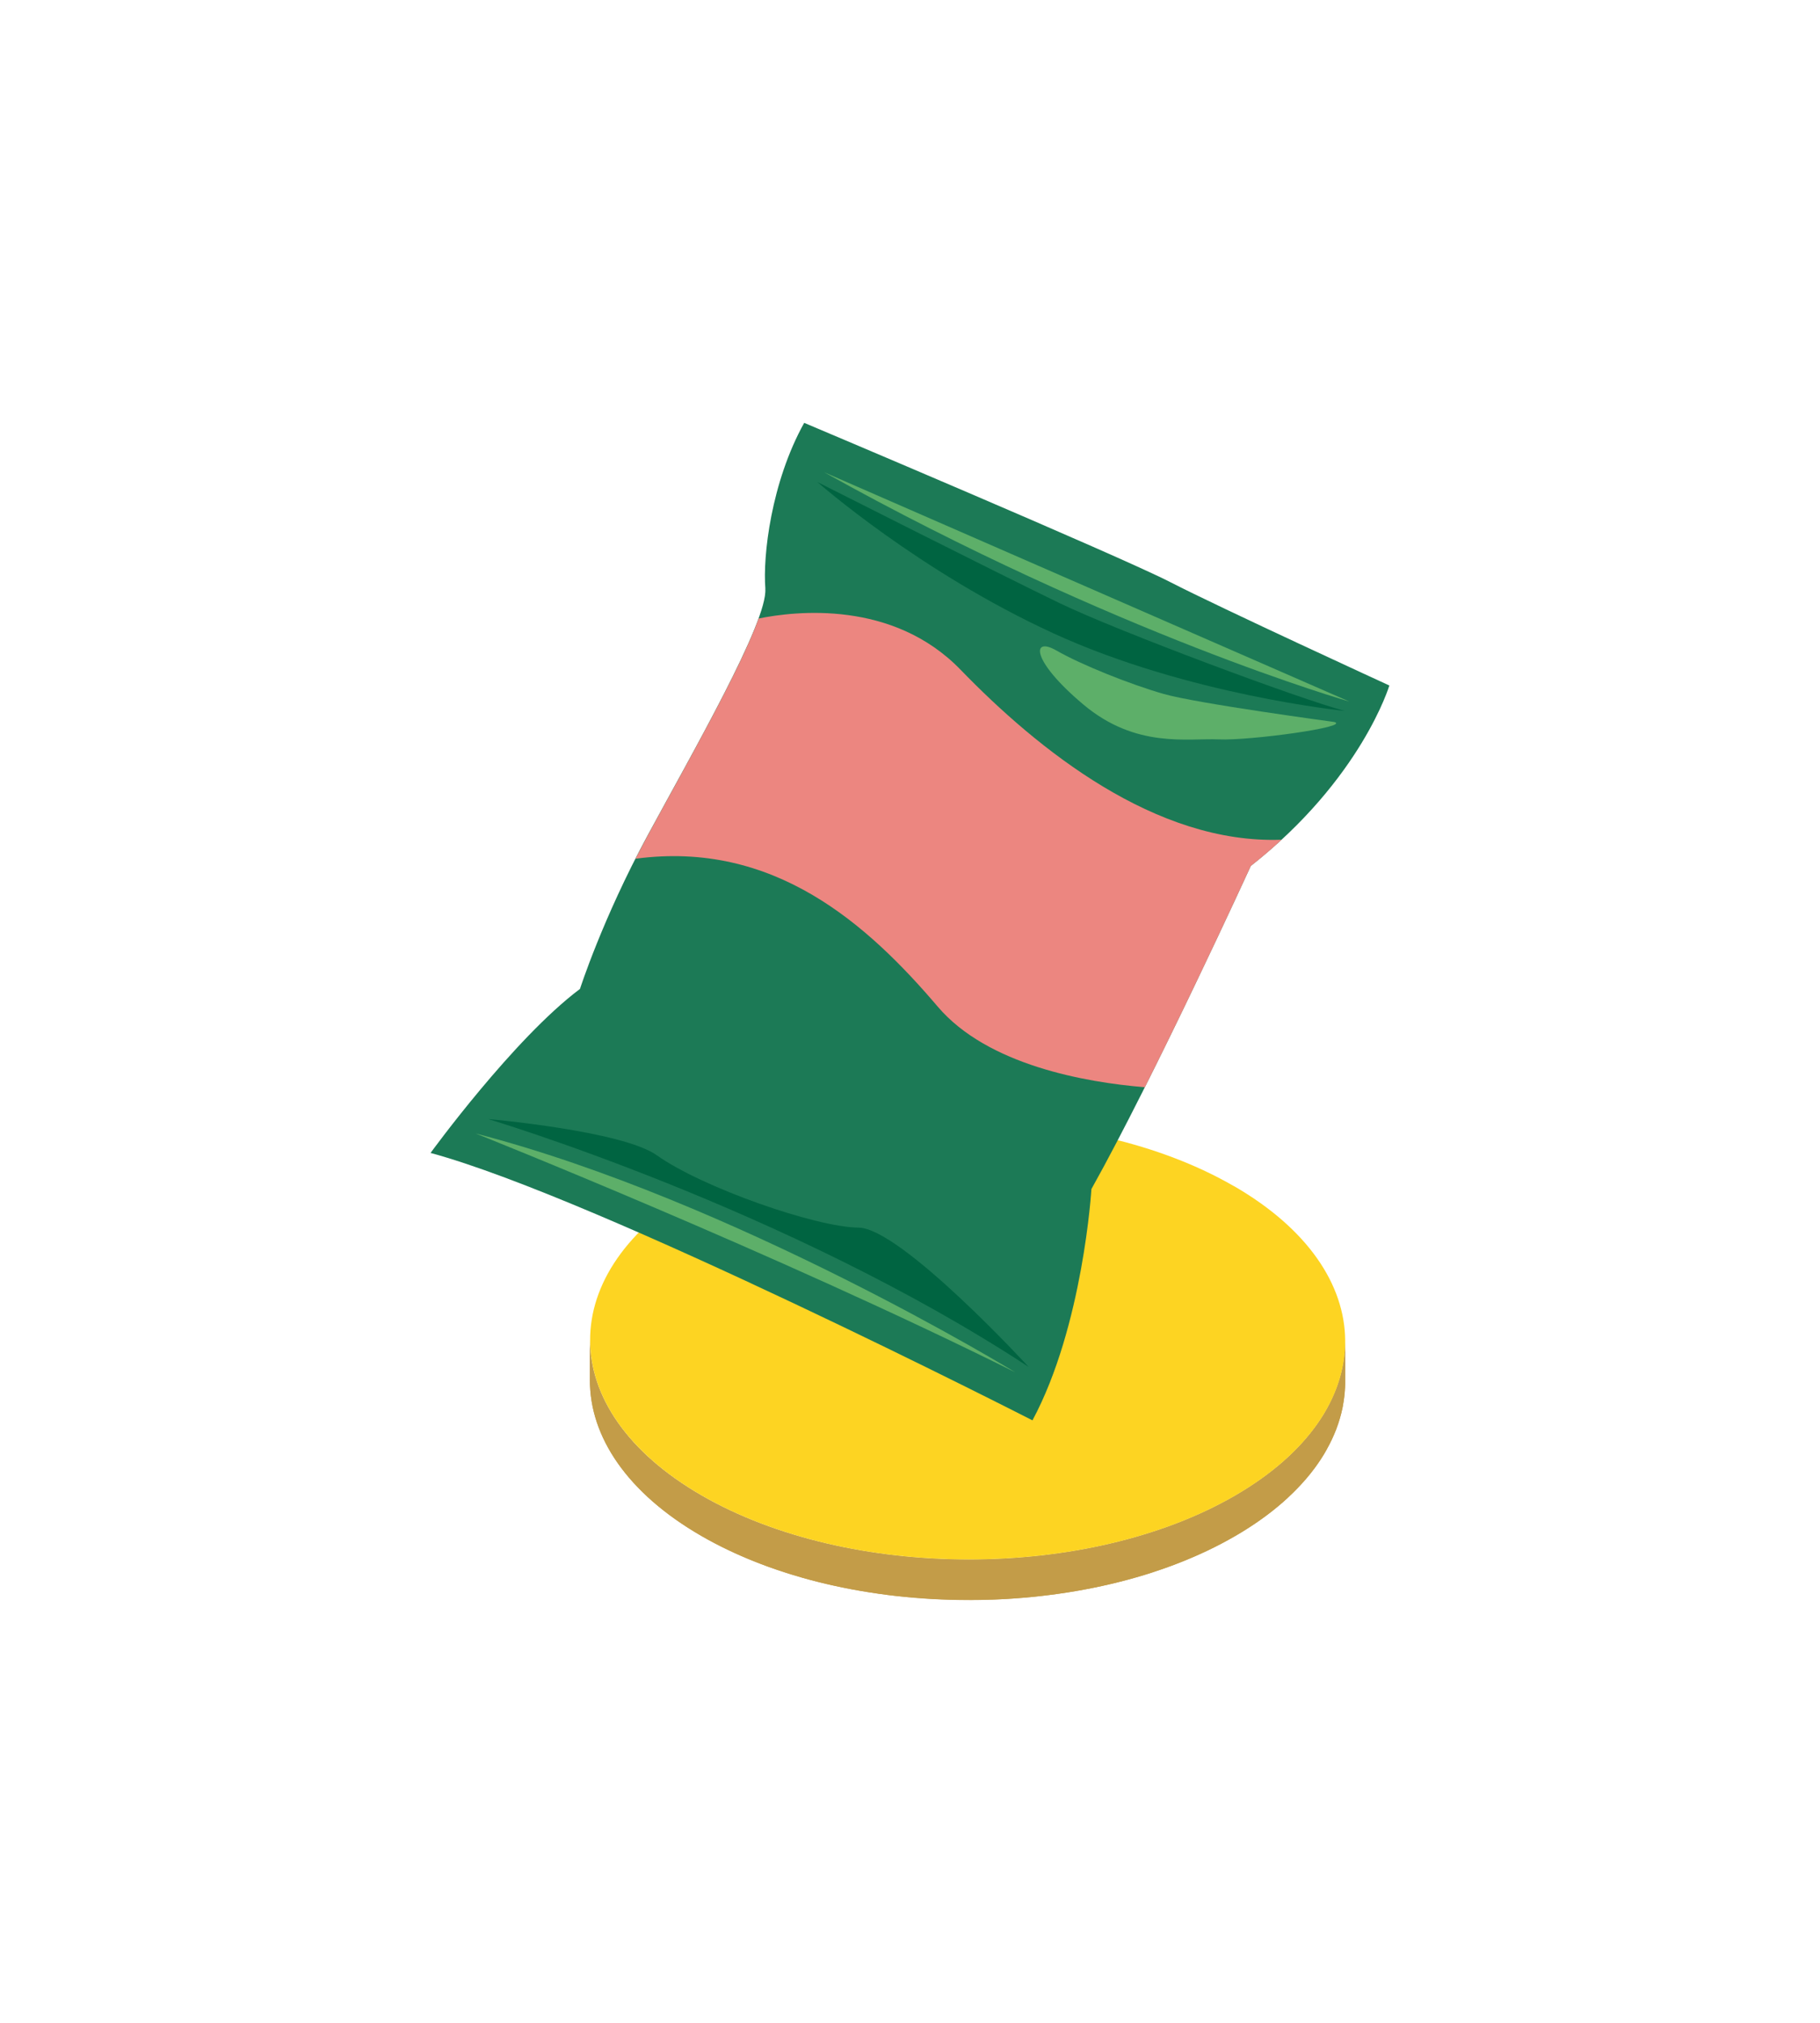 <?xml version="1.0" encoding="UTF-8"?><svg id="_編集" xmlns="http://www.w3.org/2000/svg" xmlns:xlink="http://www.w3.org/1999/xlink" viewBox="0 0 225 250"><defs><style>.cls-1{fill:#ec8680;}.cls-1,.cls-2,.cls-3,.cls-4,.cls-5,.cls-6{stroke-width:0px;}.cls-2{fill:#5daf69;}.cls-3{fill:#fdd422;}.cls-7{isolation:isolate;}.cls-4{fill:#1c7a56;}.cls-5{fill:#006441;}.cls-8{clip-path:url(#clippath);}.cls-9,.cls-6{fill:#c39c48;}</style><clipPath id="clippath"><path class="cls-6" d="m166.3,165.83v5.01c-.03,6.88-4.55,13.74-13.58,18.99-18.17,10.56-47.72,10.56-66.01,0-9.2-5.31-13.8-12.29-13.78-19.25v-5.01c0,6.96,4.59,13.94,13.79,19.25,18.29,10.56,47.84,10.56,66.01,0,9.03-5.25,13.54-12.11,13.56-18.99Z"/></clipPath></defs><g class="cls-7"><g class="cls-7"><path class="cls-9" d="m166.3,165.83v5.01c-.03,6.88-4.55,13.74-13.58,18.99-18.17,10.56-47.72,10.56-66.01,0-9.2-5.31-13.8-12.29-13.78-19.25v-5.01c0,6.96,4.59,13.94,13.79,19.25,18.29,10.56,47.84,10.56,66.01,0,9.03-5.25,13.54-12.11,13.56-18.99Z"/><g class="cls-8"><g class="cls-7"><path class="cls-6" d="m166.3,165.83v5.01c-.01.14-.02.27-.02.41v-5.01c.02-.14.02-.27.02-.41"/><path class="cls-6" d="m166.29,166.24v5.01c-.04.89-.14,1.79-.32,2.68v-5.01c.19-.89.29-1.78.32-2.68"/><path class="cls-6" d="m165.99,168.91v5.01c-.19.88-.44,1.76-.77,2.63v-5.01c.34-.87.59-1.75.77-2.63"/><path class="cls-6" d="m165.23,171.54v5.01c-.35.89-.76,1.78-1.26,2.65v-5.01c.51-.87.92-1.76,1.26-2.65"/><path class="cls-6" d="m163.99,174.2v5.01c-.55.95-1.17,1.88-1.89,2.79v-5.01c.73-.91,1.36-1.84,1.89-2.79"/><path class="cls-6" d="m162.11,176.98v5.01c-.85,1.07-1.82,2.11-2.91,3.11v-5.01c1.11-1.01,2.07-2.05,2.91-3.11"/><path class="cls-6" d="m159.22,180.1v5.01c-1.69,1.55-3.66,3.01-5.93,4.38v-5.01c2.28-1.36,4.25-2.83,5.93-4.38"/><path class="cls-6" d="m153.3,184.47v5.01c-.2.11-.39.23-.58.34-3.11,1.81-6.56,3.31-10.23,4.5v-5.01c3.68-1.19,7.13-2.69,10.24-4.5.19-.11.38-.22.57-.34"/><path class="cls-6" d="m142.51,189.31v5.01c-2.85.92-5.81,1.65-8.85,2.2v-5.01c3.06-.55,6.02-1.28,8.85-2.2"/><path class="cls-6" d="m133.67,191.51v5.01c-1.97.35-3.96.63-5.97.83v-5.01c2.02-.2,4.01-.48,5.97-.83"/><path class="cls-6" d="m127.72,192.34v5.01c-1.73.17-3.46.29-5.19.35v-5.01c1.75-.06,3.48-.17,5.19-.35"/><path class="cls-6" d="m122.54,192.68v5.01c-1.61.05-3.2.06-4.8.02v-5.01c1.61.04,3.2.03,4.8-.02"/><path class="cls-6" d="m117.76,192.7v5.01c-1.55-.04-3.09-.12-4.61-.25v-5.01c1.54.13,3.08.21,4.61.25"/><path class="cls-6" d="m113.16,192.46v5.01c-1.54-.13-3.05-.29-4.55-.51v-5.01c1.51.21,3.03.38,4.55.51"/><path class="cls-6" d="m108.63,191.95v5.01c-1.57-.22-3.12-.49-4.64-.8v-5.01c1.54.32,3.08.58,4.64.8"/><path class="cls-6" d="m104,191.15v5.01c-1.67-.34-3.29-.74-4.88-1.19v-5.01c1.61.45,3.23.85,4.88,1.19"/><path class="cls-6" d="m99.13,189.95v5.01c-1.96-.55-3.86-1.19-5.68-1.91v-5.01c1.84.72,3.74,1.36,5.68,1.91"/><path class="cls-6" d="m93.46,188.04v5.01c-2.39-.94-4.64-2.01-6.75-3.23-9.2-5.31-13.8-12.29-13.78-19.25v-5.01c0,6.96,4.59,13.94,13.79,19.25,2.11,1.22,4.36,2.29,6.73,3.23"/></g></g></g><path class="cls-3" d="m152.52,146.57c18.29,10.56,18.38,27.68.22,38.24-18.17,10.56-47.72,10.56-66.01,0-18.28-10.56-18.38-27.68-.22-38.23,18.17-10.56,47.73-10.56,66.01,0Z"/></g><path class="cls-4" d="m94.62,72.77c-.33-4.05.71-13.16,4.8-20.51,0,0,39.01,16.46,45.27,19.69,6.26,3.22,27.07,12.77,27.07,12.77,0,0-3.45,11.55-17.13,22.3,0,0-11.95,26.1-19.7,39.93,0,0-1.02,16.92-7.29,28.59,0,0-53.6-27.41-74.41-33.05,0,0,10.25-14.11,18.47-20.27,0,0,2.78-8.66,8.32-18.89,5.54-10.23,14.92-26.51,14.59-30.57Z"/><path class="cls-2" d="m101.88,58.36l64.95,28.35s-28.93-8.29-64.95-28.35Z"/><path class="cls-2" d="m58.79,140.08s37.1,14.76,66.72,29.52c0,0-34.65-21.21-66.72-29.52Z"/><path class="cls-5" d="m60.34,138.3s36.79,10.95,66.82,30.63c0,0-15.79-17.17-21.03-17.21-5.24-.04-19.32-4.95-24.93-8.94-4.26-3.03-20.87-4.48-20.87-4.48Z"/><path class="cls-5" d="m101.06,59.58s22.62,11.43,29.91,14.95c7.29,3.52,29.87,11.92,35.27,13.33,0,0-19.32-1.94-35.97-9.57-16.65-7.63-29.21-18.71-29.21-18.71Z"/><path class="cls-1" d="m141.54,134.37c6.55-13.04,13.09-27.34,13.09-27.34,1.37-1.08,2.64-2.16,3.81-3.25-15.58.58-30.12-11.13-39.69-21.01-8.38-8.65-20.43-7.25-24.96-6.33-2.38,6.55-9.31,18.67-13.76,26.9-.51.95-1,1.88-1.47,2.79,17.12-2.3,28.69,8.09,37.37,18.28,6.17,7.25,18.32,9.36,25.6,9.96Z"/><path class="cls-2" d="m164.96,89.23s-16.98-2.28-21.11-3.47c-4.13-1.18-10.2-3.61-13.26-5.37-3.06-1.76-3.17,1.21,3.34,6.68,6.51,5.47,12.89,4.14,16.75,4.31,3.86.17,16.35-1.55,14.28-2.15Z"/></svg>